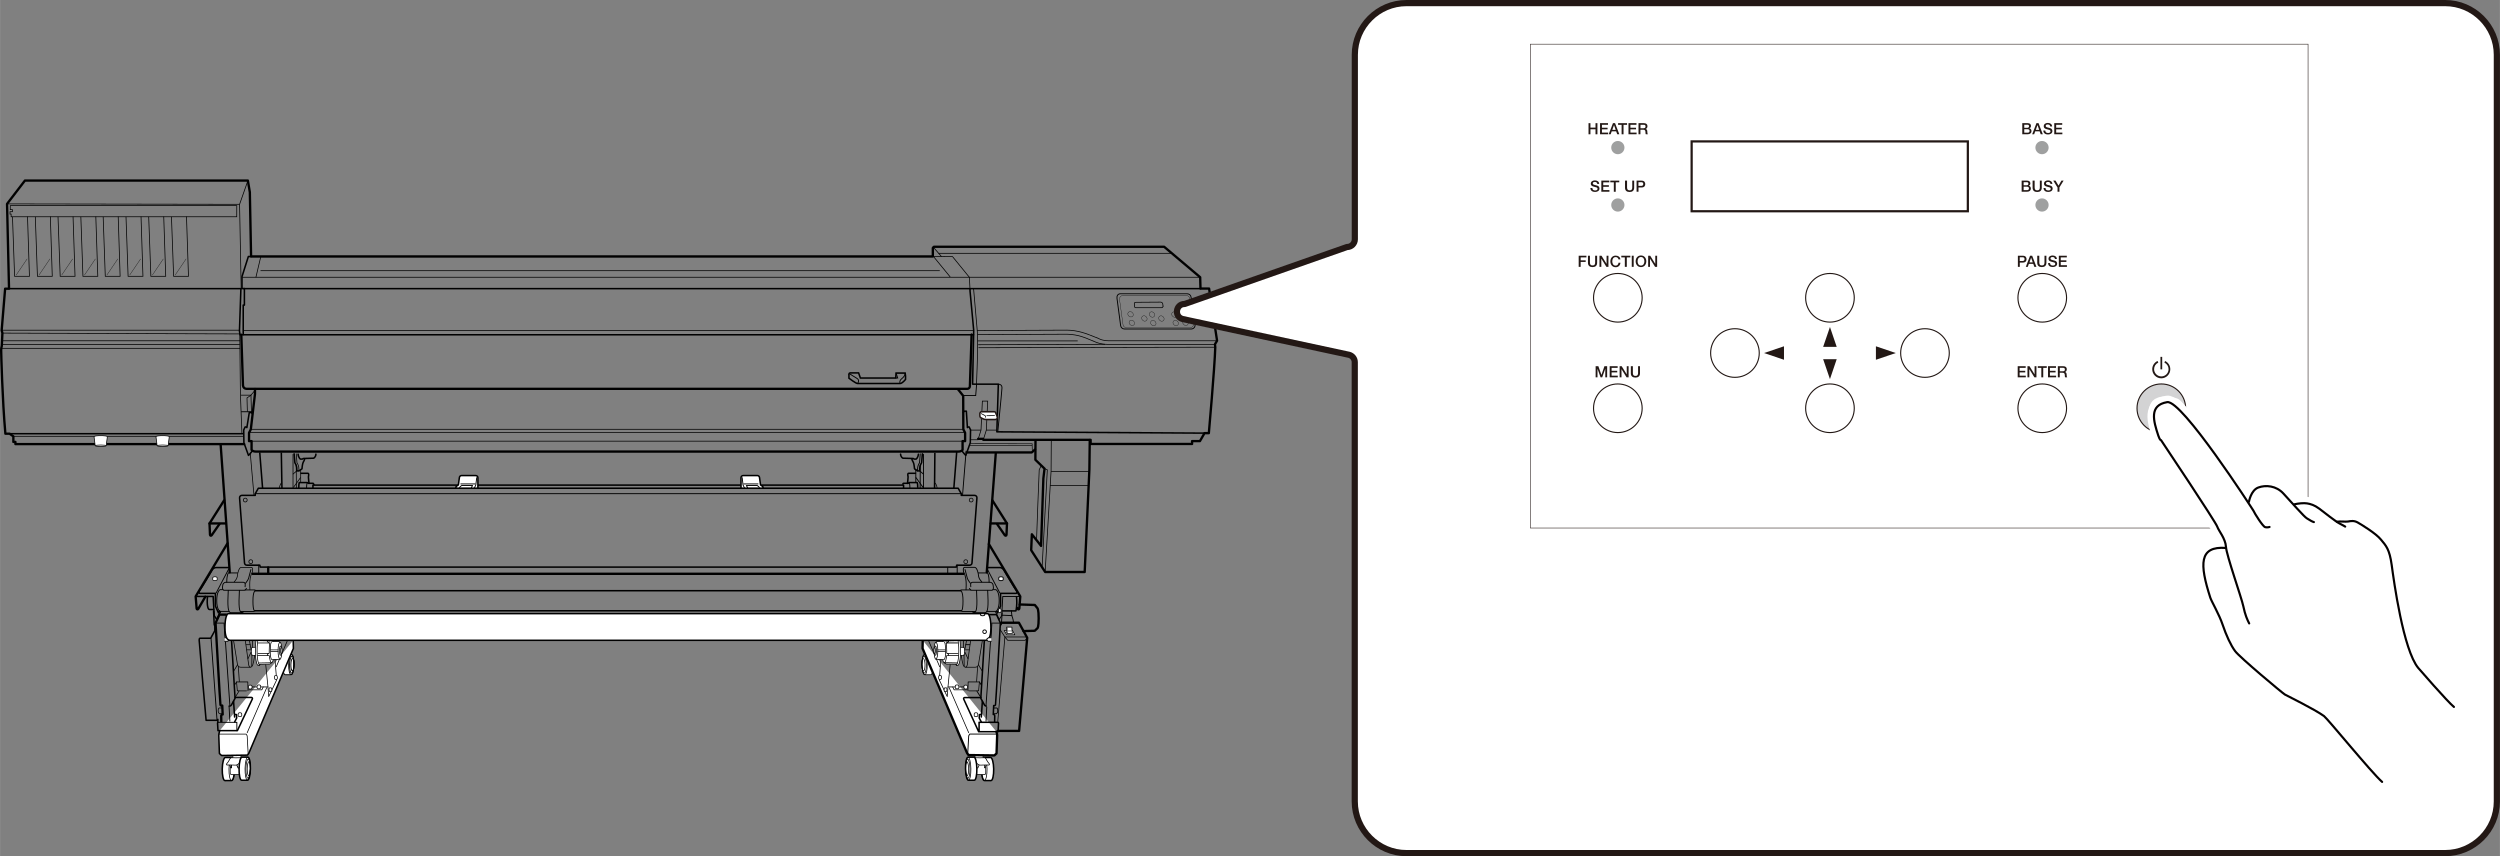 <?xml version="1.0" encoding="UTF-8"?>
<svg id="_レイヤー_1" data-name="レイヤー 1" xmlns="http://www.w3.org/2000/svg" width="142.57mm" height="48.83mm" viewBox="0 0 404.13 138.42">
  <rect x="0" y="0" width="404.13" height="138.42" fill="#808080" stroke="none"/>
  <defs>
    <style>
      .cls-1, .cls-2, .cls-3, .cls-4, .cls-5, .cls-6, .cls-7, .cls-8, .cls-9, .cls-10, .cls-11 {
        fill: #fff;
      }

      .cls-1, .cls-12, .cls-3, .cls-4, .cls-13, .cls-6, .cls-14, .cls-8, .cls-9, .cls-15, .cls-16, .cls-17, .cls-18, .cls-19, .cls-20 {
        stroke-linejoin: round;
      }

      .cls-1, .cls-12, .cls-4, .cls-21, .cls-22, .cls-13, .cls-23, .cls-6, .cls-24, .cls-14, .cls-25, .cls-7, .cls-8, .cls-9, .cls-15, .cls-26, .cls-16, .cls-17, .cls-18, .cls-20 {
        stroke: #000;
      }

      .cls-1, .cls-5, .cls-6, .cls-24, .cls-14, .cls-17 {
        stroke-width: .25px;
      }

      .cls-12, .cls-27, .cls-21, .cls-22, .cls-13, .cls-23, .cls-24, .cls-14, .cls-25, .cls-15, .cls-28, .cls-29, .cls-26, .cls-16, .cls-17, .cls-18, .cls-19, .cls-20 {
        fill: none;
      }

      .cls-12, .cls-4, .cls-13, .cls-11 {
        stroke-width: .38px;
      }

      .cls-3, .cls-27, .cls-30, .cls-5, .cls-28, .cls-10, .cls-11 {
        stroke: #231815;
      }

      .cls-3, .cls-4, .cls-13, .cls-23, .cls-6, .cls-14, .cls-8, .cls-9, .cls-16, .cls-18, .cls-19, .cls-20 {
        stroke-linecap: round;
      }

      .cls-27 {
        stroke-width: .09px;
      }

      .cls-27, .cls-30, .cls-21, .cls-22, .cls-5, .cls-23, .cls-24, .cls-25, .cls-7, .cls-28, .cls-29, .cls-26, .cls-11 {
        stroke-miterlimit: 10;
      }

      .cls-30 {
        fill: #d3d3d4;
      }

      .cls-30, .cls-28 {
        stroke-width: .18px;
      }

      .cls-21 {
        stroke-width: .1px;
      }

      .cls-22, .cls-9, .cls-20 {
        stroke-width: .15px;
      }

      .cls-23, .cls-25 {
        stroke-width: .05px;
      }

      .cls-7, .cls-8, .cls-15, .cls-26, .cls-18 {
        stroke-width: .12px;
      }

      .cls-29 {
        stroke: #fff;
        stroke-width: 2.1px;
      }

      .cls-16 {
        stroke-width: .07px;
      }

      .cls-31 {
        fill: #231815;
      }

      .cls-32 {
        fill: #9fa0a0;
      }

      .cls-10 {
        stroke-width: .36px;
      }

      .cls-19 {
        stroke: #040000;
        stroke-width: .35px;
      }
    </style>
  </defs>
  <polygon class="cls-8" points="162.33 101.93 162.75 102.62 164.04 102.62 163.67 101.93 162.33 101.93"/>
  <g>
    <path class="cls-6" d="M37.5,122.46c-.1,0-.98,.01-1.08,0-.25-.01-.48,.81-.5,1.84-.02,1.03,.17,1.87,.42,1.89,.1,0,.98-.01,1.08,0,.25,.01,.48-.81,.5-1.84,.02-1.03-.17-1.87-.42-1.89Z"/>
    <ellipse class="cls-18" cx="37.46" cy="124.32" rx="1.86" ry=".46" transform="translate(-87.49 159.61) rotate(-89)"/>
  </g>
  <path class="cls-8" d="M37.64,121.97v.6s-.36,.93-.41,1.32-.02,1.2-.02,1.2l.14,.12h1.58l.02-3.23"/>
  <polyline class="cls-9" points="37.09 123.45 37.28 124.12 37.42 124.12 37.42 123.31"/>
  <polyline class="cls-9" points="38.17 123.43 38.48 124.15 38.74 124.15 38.93 123.21"/>
  <path class="cls-8" d="M37.18,122.63s-.28,.57-.47,.75-.11,.3-.01,.29,1.28,0,1.41,.02,.52-.2,.61-.38,.27-.57,.27-.57c0,0,.09-.26-.19-.24s-1.19,0-1.19,0c0,0-.29-.07-.43,.14Z"/>
  <g>
    <path class="cls-6" d="M40.07,122.4c-.09,0-.87,0-.96,0-.24-.01-.45,.81-.47,1.84-.02,1.03,.16,1.87,.4,1.89,.09,0,.87,0,.96,0,.24,.01,.45-.81,.47-1.84,.02-1.03-.16-1.87-.4-1.89Z"/>
    <ellipse class="cls-18" cx="40.11" cy="124.27" rx="1.55" ry=".36" transform="translate(-84.8 162.35) rotate(-89.07)"/>
    <ellipse class="cls-18" cx="40.03" cy="124.27" rx="1.86" ry=".43" transform="translate(-84.87 162.27) rotate(-89.07)"/>
    <ellipse class="cls-18" cx="40.23" cy="124.27" rx="1.13" ry=".26" transform="translate(-84.69 162.47) rotate(-89.07)"/>
  </g>
  <g>
    <path class="cls-9" d="M47.12,105.81c-.09,0-.87,0-.96,0-.24-.01-.45,.71-.47,1.61-.02,.9,.16,1.64,.4,1.66,.09,0,.87,0,.96,0,.24,.01,.45-.71,.47-1.61,.02-.9-.16-1.64-.4-1.66Z"/>
    <ellipse class="cls-20" cx="47.16" cy="107.45" rx="1.36" ry=".36" transform="translate(-61.16 152.58) rotate(-88.92)"/>
    <ellipse class="cls-20" cx="47.09" cy="107.45" rx="1.63" ry=".43" transform="translate(-61.23 152.49) rotate(-88.92)"/>
    <ellipse class="cls-20" cx="47.28" cy="107.45" rx=".99" ry=".26" transform="translate(-61.05 152.69) rotate(-88.92)"/>
  </g>
  <path class="cls-1" d="M35.52,118.1s-.16,.54-.16,.77,.1,2.94,.1,2.94l.35,.32,4.18-.06,.22-.29,7.21-16.95-.03-1.31"/>
  <line class="cls-18" x1="46.47" y1="103.51" x2="44.65" y2="107.79"/>
  <g>
    <path class="cls-8" d="M41.87,104.64h-1.11s-.15,.08-.15,.64,.15,.69,.15,.69h1"/>
    <g>
      <path class="cls-8" d="M41.92,107.4l1.67-.04,.31-.21c.22,0,.4-.88,.4-1.97s-.18-1.97-.4-1.97l-.11-.17-1.8-.16-.09-.07h-.33s-.29,.35-.29,2.41,.39,2.34,.39,2.34h.28l.09-.15h-.12Z"/>
      <path class="cls-8" d="M45.25,106.56c.17,0,.31-.61,.31-1.37s-.14-1.37-.31-1.37l-.1-.09h-1.19c-.16-.01-.28,.39-.28,1.67s.32,1.25,.32,1.25l1.25-.08Z"/>
      <path class="cls-18" d="M45.25,106.56c-.17,0-.31-.61-.31-1.37s.14-1.37,.31-1.37"/>
      <ellipse class="cls-18" cx="45.34" cy="105.18" rx=".17" ry=".76"/>
      <path class="cls-18" d="M43.51,105.57c0-.13,0-.26,0-.39,0-.46,.03-.88,.09-1.22"/>
      <ellipse class="cls-8" cx="45.46" cy="105.18" rx=".12" ry=".52"/>
      <line class="cls-18" x1="44.95" y1="105.31" x2="43.76" y2="105.31"/>
      <line class="cls-18" x1="44.95" y1="105.06" x2="43.76" y2="105.06"/>
      <path class="cls-18" d="M41.7,103.56l1.64,.04,.31,.06c.07-.28,.16-.44,.25-.44"/>
      <path class="cls-18" d="M41.63,105.99h1.9c.06,.66,.21,1.15,.37,1.15"/>
      <line class="cls-18" x1="41.74" y1="103.94" x2="43.51" y2="103.94"/>
      <path class="cls-18" d="M43.34,103.6c-.24,.11-.07,.22-.04,.19l.25,.17"/>
      <path class="cls-18" d="M41.7,105.63h1.77l-.23,.13s-.09,.12,0,.19"/>
      <path class="cls-18" d="M41.9,102.82s-.35,.48-.35,2.39,.39,2.35,.39,2.35"/>
      <line class="cls-18" x1="41.93" y1="103.15" x2="43.83" y2="103.21"/>
      <line class="cls-18" x1="41.84" y1="107.18" x2="43.82" y2="107.14"/>
    </g>
    <path class="cls-18" d="M37.75,103.55l.64,3.93s.1,.38,.51,.38h1.53c.38,0,.51-.38,.73-1.91"/>
    <path class="cls-18" d="M39.64,103.48l.51,3.7s.03,.67,.29,.67"/>
    <line class="cls-18" x1="40.31" y1="103.55" x2="40.56" y2="104.89"/>
    <line class="cls-18" x1="40.77" y1="104.64" x2="40.82" y2="103.55"/>
    <line class="cls-18" x1="39.79" y1="104.22" x2="40.43" y2="104.22"/>
    <line class="cls-18" x1="39.89" y1="105.05" x2="40.56" y2="105.05"/>
    <line class="cls-18" x1="40.72" y1="105.84" x2="40.69" y2="107.66"/>
    <line class="cls-18" x1="40.56" y1="105.46" x2="40.08" y2="106.48"/>
  </g>
  <path class="cls-8" d="M35.1,93.41c0-.09-.16-.17-.36-.17s-.36,.08-.36,.17v.29c0,.09,.16,.17,.36,.17s.36-.08,.36-.17v-.29Z"/>
  <path class="cls-8" d="M39.07,115.39c0-.1-.13-.17-.29-.17s-.29,.08-.29,.17v.3c0,.1,.13,.17,.29,.17s.29-.08,.29-.17v-.3Z"/>
  <line class="cls-13" x1="35.66" y1="71.87" x2="37.13" y2="92.52"/>
  <path class="cls-13" d="M36.22,80.89l-2.36,3.73,.08,1.84c0,.14,.18,.19,.26,.08l1.26-1.82"/>
  <line class="cls-13" x1="33.86" y1="84.62" x2="36.48" y2="84.62"/>
  <line class="cls-18" x1="40.45" y1="73.27" x2="41.04" y2="79.99"/>
  <line class="cls-17" x1="41.98" y1="73.14" x2="42.44" y2="78.91"/>
  <line class="cls-17" x1="45.47" y1="73.14" x2="45.57" y2="78.94"/>
  <path class="cls-15" d="M45.48,78.08s-.22,.19-.35,.86"/>
  <line class="cls-18" x1="47.36" y1="73.45" x2="47.36" y2="78.91"/>
  <path class="cls-18" d="M47.88,73.37l.12,1.44s.24,.34,.29,.72,.02,.6,.02,.6"/>
  <path class="cls-14" d="M47.54,73.37l.12,1.44s.24,.34,.29,.72,.02,.6,.02,.6h.34l.5-.34s.05-.62,.14-.91,.19-.38,.19-.38l.1-.31"/>
  <path class="cls-14" d="M51.06,73.42c-.02,.48-.36,.65-.36,.65l-1.68,.05-.17,.1h-.29s-.31-.17-.38-.79"/>
  <line class="cls-18" x1="48.6" y1="75.88" x2="48.6" y2="77.97"/>
  <path class="cls-14" d="M50.75,78.35c-.02-.1-.14-.22-.14-.22h-.79l-.14-.12h-1.29s-.1,.02-.1,.86"/>
  <path class="cls-20" d="M49.67,78.01s-.12,.19-.12,.91"/>
  <line class="cls-18" x1="47.37" y1="76.63" x2="47.97" y2="76.12"/>
  <line class="cls-18" x1="48.57" y1="77.22" x2="47.45" y2="78.76"/>
  <line class="cls-18" x1="47.88" y1="75.17" x2="47.9" y2="78.9"/>
  <polyline class="cls-14" points="74.02 78.42 50.58 78.42 50.58 78.92"/>
  <line class="cls-14" x1="119.65" y1="78.42" x2="77.29" y2="78.42"/>
  <path class="cls-14" d="M48.67,76.51h1.08c.24,0,.12,.45,.1,.6s.1,1.03,.1,1.03"/>
  <line class="cls-20" x1="41.25" y1="79.81" x2="155.39" y2="79.81"/>
  <circle class="cls-18" cx="39.64" cy="80.84" r=".31"/>
  <circle class="cls-18" cx="40.53" cy="90.8" r=".31"/>
  <path class="cls-13" d="M36.77,87.83l-5.15,8.59,.16,1.97c.01,.13,.18,.17,.25,.06l1.15-1.98"/>
  <polyline class="cls-14" points="31.72 96.42 34.45 96.42 34.62 99.53 35.05 100.16 35.62 98.91"/>
  <path class="cls-14" d="M33.54,96.45c-.14,1.22,.05,2.08,.29,2.08h.69"/>
  <path class="cls-20" d="M39.83,95.13c-.22,.38-.41,.29-.41,.29h-3.28s-.19-.19-.19-.36,.07-.55,.07-.55c0,0,.1-.38,.5-.38h2.75c.36,0,.41,.26,.34,.72"/>
  <path class="cls-18" d="M37.85,94.08l.34-.45s.19-.36,.19-.62,.24-1.29,.6-1.29h1.68s.17,.05,.17,.29,0,.43-.1,.57-.26,.67-.29,.91-.12,.65-.05,1.84"/>
  <path class="cls-20" d="M39.67,94.31s.43-.55,.5-.79,.29-1.12,.38-1.44"/>
  <path class="cls-20" d="M38.37,92.62h-1.46s-.26,.26-.26,1.51"/>
  <path class="cls-14" d="M35.48,98.77l-.17,.31-.5-1.1v-2.06h-2.54s-.26-.19-.05-.41,2.13-3.47,2.13-3.47c0,0,.26-.29,.55-.29h2.08"/>
  <line class="cls-20" x1="36.96" y1="91.99" x2="34.95" y2="95.82"/>
  <path class="cls-20" d="M36.89,95.44c-.14,2.59-.05,3.61,.43,3.61h1.89s.1-.07,.14-.19"/>
  <path class="cls-20" d="M38.69,95.44c-.14,2.59-.05,3.61,.43,3.61"/>
  <path class="cls-20" d="M37.01,98.84h-1.41c-.14,0-.57-.41-.57-1.75s.41-1.77,.6-1.77h.36"/>
  <path class="cls-20" d="M39.62,95.37h1.53c.14,0,.14,.12,.14,.12,0,0-.41-.05-.41,1.68s.31,1.58,.31,1.58c0,0-.12,.1-.22,.1h-2.08"/>
  <line class="cls-14" x1="41.29" y1="95.49" x2="155.25" y2="95.49"/>
  <polyline class="cls-14" points="41.2 98.74 116.35 98.74 116.5 98.74 155.35 98.74"/>
  <line class="cls-12" x1="40.7" y1="92.76" x2="155.85" y2="92.76"/>
  <line class="cls-13" x1="43.35" y1="91.75" x2="43.35" y2="92.71"/>
  <line class="cls-20" x1="41.82" y1="91.35" x2="41.82" y2="92.74"/>
  <polyline class="cls-9" points="36.32 103.1 36.75 103.1 37.01 103.27 37.01 103.51 36.79 103.67 36.32 103.67"/>
  <ellipse class="cls-9" cx="37.7" cy="99.37" rx=".36" ry=".17"/>
  <circle class="cls-9" cx="37.39" cy="102.12" r=".29"/>
  <path class="cls-14" d="M34.52,98.81l.1,2.15,.1,.26v.74l-.67,1.22h-1.72s-.14-.05-.14,.31,1.12,12.95,1.12,12.95h1.8l.1-.14v.45l-.05,.14,.07,1.22h3.14l2.42-5.12c.05-.11-.03-.24-.15-.24h-2.63"/>
  <polyline class="cls-20" points="35.19 116.77 38.28 116.77 38.28 118.13"/>
  <line class="cls-20" x1="34.11" y1="103.24" x2="35.07" y2="116.34"/>
  <path class="cls-12" d="M35.77,116.77s-.02-.89-.02-1.08,.24-.19,.24-.19l-.07-1.44s-.24,.05-.29-.1-.79-13.24-.79-13.24l.62-1.36h1.2"/>
  <line class="cls-20" x1="36.22" y1="100.8" x2="36.34" y2="102.91"/>
  <line class="cls-20" x1="36.44" y1="103.79" x2="37.15" y2="114.04"/>
  <path class="cls-14" d="M37.03,114.16c.24,0,.36-.17,.36-.17l.6-1.1-.57-9.38"/>
  <line class="cls-14" x1="37.75" y1="113.37" x2="37.92" y2="115.91"/>
  <polyline class="cls-14" points="37.94 115.5 38.23 115.52 38.25 116.07 37.92 116.72"/>
  <line class="cls-20" x1="37.03" y1="114.3" x2="37.15" y2="116.58"/>
  <line class="cls-20" x1="34.83" y1="100.73" x2="36.22" y2="100.73"/>
  <path class="cls-18" d="M35.86,114.45h-.41s-.19-.02-.19,.43,.26,.5,.26,.5h.43"/>
  <path class="cls-18" d="M40.08,111.68l-.03-1.44h-1.82l.13,1.44s1.76,.03,1.72,0Z"/>
  <line class="cls-18" x1="38.39" y1="107.47" x2="37.75" y2="108.52"/>
  <line class="cls-18" x1="38.23" y1="110.25" x2="37.88" y2="110.79"/>
  <line class="cls-18" x1="38.61" y1="111.75" x2="38.04" y2="112.67"/>
  <polyline class="cls-18" points="40.15 111.52 42.32 111.52 42.54 111.05 43.31 111.05 43.43 112.61 44.71 109.93 44.45 106.64"/>
  <line class="cls-18" x1="43.31" y1="111.05" x2="42.95" y2="107.47"/>
  <line class="cls-18" x1="42.54" y1="111.05" x2="40.11" y2="111.05"/>
  <line class="cls-18" x1="38.68" y1="110.18" x2="38.52" y2="107.76"/>
  <path class="cls-8" d="M40.73,110.92c0-.1-.13-.17-.29-.17s-.29,.08-.29,.17v.3c0,.1,.13,.17,.29,.17s.29-.08,.29-.17v-.3Z"/>
  <path class="cls-8" d="M42.13,110.89c0-.1-.13-.17-.29-.17s-.29,.08-.29,.17v.3c0,.1,.13,.17,.29,.17s.29-.08,.29-.17v-.3Z"/>
  <path class="cls-8" d="M43.82,111.81c.07,0,.13-.14,.12-.31s-.06-.31-.13-.31h-.22c-.07,0-.13,.14-.12,.31s.06,.31,.13,.31h.22Z"/>
  <path class="cls-8" d="M44.71,109.83c.07,0,.13-.14,.12-.31s-.06-.31-.13-.31h-.22c-.07,0-.13,.14-.12,.31s.06,.31,.13,.31h.22Z"/>
  <line class="cls-18" x1="43.11" y1="111.17" x2="39.95" y2="118.45"/>
  <polyline class="cls-18" points="35.42 118.67 39.79 118.67 39.95 118.96 40.11 121.9"/>
  <g>
    <path class="cls-6" d="M159.05,122.46c.1,0,.98,.01,1.08,0,.25-.01,.48,.81,.5,1.84,.02,1.03-.17,1.87-.42,1.89-.1,0-.98-.01-1.08,0-.25,.01-.48-.81-.5-1.84-.02-1.03,.17-1.87,.42-1.89Z"/>
    <ellipse class="cls-18" cx="159.09" cy="124.32" rx=".46" ry="1.86" transform="translate(-2.14 2.78) rotate(-1)"/>
  </g>
  <path class="cls-8" d="M158.91,121.97v.6s.36,.93,.41,1.32,.02,1.2,.02,1.2l-.14,.12h-1.58l-.02-3.23"/>
  <polyline class="cls-8" points="159.46 123.45 159.27 124.12 159.13 124.12 159.13 123.31"/>
  <polyline class="cls-8" points="158.38 123.43 158.07 124.15 157.81 124.15 157.62 123.21"/>
  <path class="cls-8" d="M159.37,122.63s.28,.57,.47,.75,.11,.3,.01,.29-1.28,0-1.41,.02-.52-.2-.61-.38-.27-.57-.27-.57c0,0-.09-.26,.19-.24s1.19,0,1.19,0c0,0,.29-.07,.43,.14Z"/>
  <g>
    <path class="cls-6" d="M156.48,122.4c.09,0,.87,0,.96,0,.24-.01,.45,.81,.47,1.84,.02,1.03-.16,1.87-.4,1.89-.09,0-.87,0-.96,0-.24,.01-.45-.81-.47-1.84-.02-1.03,.16-1.87,.4-1.89Z"/>
    <ellipse class="cls-18" cx="156.44" cy="124.27" rx=".36" ry="1.55" transform="translate(-2 2.56) rotate(-.93)"/>
    <ellipse class="cls-18" cx="156.52" cy="124.27" rx=".43" ry="1.86" transform="translate(-2 2.57) rotate(-.93)"/>
    <ellipse class="cls-18" cx="156.32" cy="124.27" rx=".26" ry="1.13" transform="translate(-2 2.56) rotate(-.93)"/>
  </g>
  <g>
    <path class="cls-8" d="M149.43,105.81c.09,0,.87,0,.96,0,.24-.01,.45,.71,.47,1.61,.02,.9-.16,1.64-.4,1.66-.09,0-.87,0-.96,0-.24,.01-.45-.71-.47-1.61-.02-.9,.16-1.64,.4-1.66Z"/>
    <ellipse class="cls-18" cx="149.39" cy="107.45" rx=".36" ry="1.36" transform="translate(-2 2.84) rotate(-1.08)"/>
    <ellipse class="cls-18" cx="149.46" cy="107.45" rx=".43" ry="1.63" transform="translate(-2 2.84) rotate(-1.08)"/>
    <ellipse class="cls-18" cx="149.27" cy="107.45" rx=".26" ry=".99" transform="translate(-2 2.84) rotate(-1.08)"/>
  </g>
  <path class="cls-4" d="M161.07,118.29s.12,.35,.12,.57c0,.22-.1,2.94-.1,2.94l-.35,.32-4.18-.06-.22-.29-7.21-16.95,.03-1.31"/>
  <line class="cls-18" x1="150.08" y1="103.51" x2="151.9" y2="107.79"/>
  <g>
    <path class="cls-8" d="M154.68,104.64h1.11s.15,.08,.15,.64-.15,.69-.15,.69h-1"/>
    <g>
      <path class="cls-8" d="M154.63,107.4l-1.67-.04-.31-.21c-.22,0-.4-.88-.4-1.97s.18-1.97,.4-1.97l.11-.17,1.8-.16,.09-.07h.33s.29,.35,.29,2.41-.39,2.34-.39,2.34h-.28l-.09-.15h.12Z"/>
      <path class="cls-8" d="M151.29,106.56c-.17,0-.31-.61-.31-1.37,0-.76,.14-1.37,.31-1.37l.1-.09h1.19c.16-.01,.28,.39,.28,1.67s-.32,1.25-.32,1.25l-1.25-.08Z"/>
      <path class="cls-18" d="M151.29,106.56c.17,0,.31-.61,.31-1.37s-.14-1.37-.31-1.37"/>
      <ellipse class="cls-18" cx="151.21" cy="105.18" rx=".17" ry=".76"/>
      <path class="cls-18" d="M153.04,105.57c0-.13,0-.26,0-.39,0-.46-.03-.88-.09-1.22"/>
      <ellipse class="cls-8" cx="151.09" cy="105.18" rx=".12" ry=".52"/>
      <line class="cls-18" x1="151.59" y1="105.31" x2="152.78" y2="105.31"/>
      <line class="cls-18" x1="151.59" y1="105.06" x2="152.78" y2="105.06"/>
      <path class="cls-20" d="M154.85,103.56l-1.64,.04-.31,.06c-.07-.28-.16-.44-.25-.44"/>
      <path class="cls-18" d="M154.92,105.99h-1.9c-.06,.66-.21,1.15-.37,1.15"/>
      <line class="cls-20" x1="154.8" y1="103.94" x2="153.03" y2="103.94"/>
      <path class="cls-20" d="M153.21,103.6c.24,.11,.07,.22,.04,.19l-.25,.17"/>
      <path class="cls-18" d="M154.85,105.63h-1.77s.23,.13,.23,.13c0,0,.09,.12,0,.19"/>
      <path class="cls-18" d="M154.64,102.82s.35,.48,.35,2.39-.39,2.35-.39,2.35"/>
      <line class="cls-20" x1="154.62" y1="103.15" x2="152.72" y2="103.21"/>
      <line class="cls-20" x1="154.71" y1="107.18" x2="152.73" y2="107.14"/>
    </g>
    <path class="cls-18" d="M158.8,103.55l-.64,3.93s-.1,.38-.51,.38h-1.53c-.38,0-.51-.38-.73-1.91"/>
    <path class="cls-18" d="M156.91,103.48l-.51,3.7s-.03,.67-.29,.67"/>
    <line class="cls-18" x1="156.24" y1="103.55" x2="155.99" y2="104.89"/>
    <line class="cls-18" x1="155.78" y1="104.64" x2="155.73" y2="103.55"/>
    <line class="cls-20" x1="156.75" y1="104.22" x2="156.12" y2="104.22"/>
    <line class="cls-18" x1="156.66" y1="105.05" x2="155.99" y2="105.05"/>
    <line class="cls-18" x1="155.83" y1="105.84" x2="155.86" y2="107.66"/>
    <line class="cls-18" x1="155.99" y1="105.46" x2="156.47" y2="106.48"/>
  </g>
  <path class="cls-9" d="M161.45,93.41c0-.09,.16-.17,.36-.17s.36,.08,.36,.17v.29c0,.09-.16,.17-.36,.17s-.36-.08-.36-.17v-.29Z"/>
  <path class="cls-8" d="M157.48,115.39c0-.1,.13-.17,.29-.17s.29,.08,.29,.17v.3c0,.1-.13,.17-.29,.17s-.29-.08-.29-.17v-.3Z"/>
  <line class="cls-13" x1="160.97" y1="73.24" x2="159.51" y2="92.52"/>
  <path class="cls-13" d="M160.42,80.89l2.36,3.73-.08,1.84c0,.14-.18,.19-.26,.08l-1.26-1.82"/>
  <line class="cls-13" x1="162.78" y1="84.62" x2="160.16" y2="84.62"/>
  <line class="cls-20" x1="156.17" y1="72.94" x2="155.6" y2="79.99"/>
  <line class="cls-17" x1="154.65" y1="73.07" x2="154.19" y2="78.91"/>
  <line class="cls-17" x1="151.12" y1="73.2" x2="151.07" y2="78.94"/>
  <path class="cls-15" d="M151.16,78.08s.22,.19,.35,.86"/>
  <line class="cls-20" x1="149.28" y1="73.45" x2="149.28" y2="78.91"/>
  <path class="cls-20" d="M148.76,73.37l-.12,1.44s-.24,.34-.29,.72-.02,.6-.02,.6"/>
  <path class="cls-14" d="M149.1,73.37l-.12,1.44s-.24,.34-.29,.72-.02,.6-.02,.6h-.34l-.5-.34s-.05-.62-.14-.91-.19-.38-.19-.38l-.1-.31"/>
  <path class="cls-14" d="M145.58,73.42c.02,.48,.36,.65,.36,.65l1.68,.05,.17,.1h.29s.31-.17,.38-.79"/>
  <line class="cls-20" x1="148.04" y1="75.88" x2="148.04" y2="77.97"/>
  <path class="cls-17" d="M145.89,78.35c.02-.1,.14-.22,.14-.22h.79s.14-.12,.14-.12h1.29s.1,.02,.1,.86"/>
  <path class="cls-20" d="M146.97,78.01s.12,.19,.12,.91"/>
  <line class="cls-20" x1="149.26" y1="76.63" x2="148.66" y2="76.12"/>
  <line class="cls-20" x1="148.07" y1="77.22" x2="149.19" y2="78.76"/>
  <line class="cls-20" x1="148.76" y1="75.17" x2="148.74" y2="78.9"/>
  <polyline class="cls-17" points="123.05 78.42 146.06 78.42 146.06 78.92"/>
  <path class="cls-14" d="M147.97,76.51h-1.08c-.24,0-.12,.45-.1,.6s-.1,1.03-.1,1.03"/>
  <path class="cls-14" d="M154.58,91.68l.07-.31h2.09c.2,0,.37-.15,.38-.35l.8-10.53c.02-.22-.16-.41-.38-.41h-2.15v-.26s-.5-.89-.5-.89H41.75s-.5,.89-.5,.89v.26h-2.15c-.22,0-.4,.19-.38,.41l.8,10.53c.02,.2,.18,.35,.38,.35h2.09l.07,.31h112.52Z"/>
  <circle class="cls-18" cx="156.99" cy="80.84" r=".31"/>
  <circle class="cls-18" cx="156.11" cy="90.8" r=".31"/>
  <path class="cls-12" d="M159.78,87.83l5.15,8.59-.16,1.97c-.01,.13-.18,.17-.25,.06l-.16-.28"/>
  <polyline class="cls-20" points="164.83 96.42 162.1 96.42 161.93 99.53 161.5 100.16 160.93 98.91"/>
  <path class="cls-20" d="M156.71,95.13c.22,.38,.41,.29,.41,.29h3.28s.19-.19,.19-.36-.07-.55-.07-.55c0,0-.1-.38-.5-.38h-2.75c-.36,0-.41,.26-.34,.72"/>
  <path class="cls-20" d="M158.7,94.08l-.34-.45s-.19-.36-.19-.62c0-.26-.24-1.29-.6-1.29h-1.68s-.17,.05-.17,.29c0,.24,0,.43,.1,.57s.26,.67,.29,.91,.12,.65,.05,1.84"/>
  <path class="cls-20" d="M156.88,94.31s-.43-.55-.5-.79-.29-1.13-.38-1.44"/>
  <path class="cls-20" d="M158.17,92.62h1.46s.26,.26,.26,1.51"/>
  <path class="cls-17" d="M161.07,98.77l.17,.31,.5-1.1v-2.06h2.54s.26-.19,.05-.41-2.13-3.47-2.13-3.47c0,0-.26-.29-.55-.29h-2.08"/>
  <line class="cls-20" x1="159.59" y1="91.99" x2="161.6" y2="95.82"/>
  <path class="cls-20" d="M159.66,95.44c.14,2.59,.05,3.61-.43,3.61h-1.89s-.1-.07-.14-.19"/>
  <path class="cls-20" d="M157.86,95.44c.14,2.59,.05,3.61-.43,3.61"/>
  <path class="cls-20" d="M159.54,98.84h1.41c.14,0,.57-.41,.57-1.75s-.41-1.77-.6-1.77h-.36"/>
  <path class="cls-20" d="M156.93,95.37h-1.53c-.14,0-.14,.12-.14,.12,0,0,.41-.05,.41,1.68s-.31,1.58-.31,1.58c0,0,.12,.1,.22,.1h2.08"/>
  <line class="cls-20" x1="153.2" y1="91.75" x2="153.2" y2="92.71"/>
  <line class="cls-20" x1="154.73" y1="91.35" x2="154.73" y2="92.74"/>
  <path class="cls-6" d="M37.2,103.51c-.53,0-.84-.62-.84-2.08s.29-2.23,.55-2.23h122.72c.26,0,.55,.77,.55,2.23s-.31,2.08-.84,2.08-121.62,0-122.15,0Z"/>
  <polyline class="cls-9" points="160.23 103.1 159.8 103.1 159.54 103.27 159.54 103.51 159.75 103.67 160.23 103.67"/>
  <ellipse class="cls-9" cx="158.84" cy="99.37" rx=".36" ry=".17"/>
  <circle class="cls-9" cx="159.16" cy="102.12" r=".29"/>
  <polyline class="cls-20" points="161.74 101.02 161.87 101.02 162 99.08"/>
  <path class="cls-14" d="M158.27,118.13v-1.36h3.09l.05,.14-.07,1.38h-3.14s-2.42-5.28-2.42-5.28c-.05-.11,.03-.24,.15-.24h2.63"/>
  <path class="cls-17" d="M160.78,116.77s.02-.89,.02-1.08-.24-.19-.24-.19l.07-1.44s.24,.05,.29-.1,.79-13.24,.79-13.24l-.62-1.36h-1.2"/>
  <line class="cls-20" x1="160.33" y1="100.8" x2="160.21" y2="102.91"/>
  <line class="cls-20" x1="160.11" y1="103.79" x2="159.39" y2="114.04"/>
  <path class="cls-17" d="M159.51,114.16c-.24,0-.36-.17-.36-.17l-.6-1.1,.57-9.38"/>
  <line class="cls-14" x1="158.8" y1="113.37" x2="158.63" y2="115.91"/>
  <polyline class="cls-14" points="158.6 115.5 158.32 115.52 158.29 116.07 158.63 116.72"/>
  <line class="cls-20" x1="159.51" y1="114.3" x2="159.39" y2="116.58"/>
  <line class="cls-20" x1="161.72" y1="100.73" x2="160.33" y2="100.73"/>
  <path class="cls-20" d="M160.69,114.45h.41s.19-.02,.19,.43c0,.45-.26,.5-.26,.5h-.43"/>
  <path class="cls-18" d="M156.47,111.68l.03-1.44h1.82s-.13,1.44-.13,1.44c0,0-1.76,.03-1.72,0Z"/>
  <line class="cls-18" x1="158.16" y1="107.47" x2="158.8" y2="108.52"/>
  <line class="cls-20" x1="158.32" y1="110.25" x2="158.67" y2="110.79"/>
  <line class="cls-20" x1="157.93" y1="111.75" x2="158.51" y2="112.67"/>
  <polyline class="cls-18" points="156.4 111.52 154.23 111.52 154.01 111.05 153.24 111.05 153.12 112.61 151.84 109.93 152.09 106.64"/>
  <line class="cls-18" x1="153.24" y1="111.05" x2="153.59" y2="107.47"/>
  <line class="cls-18" x1="154.01" y1="111.05" x2="156.43" y2="111.05"/>
  <line class="cls-18" x1="157.87" y1="110.18" x2="158.03" y2="107.76"/>
  <path class="cls-8" d="M155.82,110.92c0-.1,.13-.17,.29-.17s.29,.08,.29,.17v.3c0,.1-.13,.17-.29,.17s-.29-.08-.29-.17v-.3Z"/>
  <path class="cls-8" d="M154.42,110.89c0-.1,.13-.17,.29-.17s.29,.08,.29,.17v.3c0,.1-.13,.17-.29,.17s-.29-.08-.29-.17v-.3Z"/>
  <path class="cls-8" d="M152.73,111.81c-.07,0-.13-.14-.12-.31s.06-.31,.13-.31h.22c.07,0,.13,.14,.12,.31s-.06,.31-.13,.31h-.22Z"/>
  <path class="cls-8" d="M161.49,99.03c-.07,0-.13-.14-.12-.31s.06-.31,.13-.31h.22c.07,0,.13,.14,.12,.31s-.06,.31-.13,.31h-.22Z"/>
  <path class="cls-8" d="M151.84,109.83c-.07,0-.13-.14-.12-.31s.06-.31,.13-.31h.22c.07,0,.13,.14,.12,.31s-.06,.31-.13,.31h-.22Z"/>
  <line class="cls-18" x1="153.43" y1="111.17" x2="156.59" y2="118.45"/>
  <polyline class="cls-20" points="161.13 118.67 156.75 118.67 156.59 118.96 156.43 121.9"/>
  <path class="cls-6" d="M73.68,78.92s-.02-.22,.1-.31,.31-.22,.31-.22l.17-1.21c.02-.17,.17-.3,.34-.3h2.3c.19,0,.35,.16,.35,.35v1.69h-3.57Z"/>
  <path class="cls-20" d="M76.17,78.92c0-.07,.1-.24,.1-.24l.12-.19h-1.77l-.22,.17s-.12,.12-.12,.26"/>
  <line class="cls-20" x1="74.49" y1="78.23" x2="76.79" y2="78.23"/>
  <polyline class="cls-20" points="77.06 77.22 76.91 78.4 76.7 78.85"/>
  <path class="cls-6" d="M123.35,78.92s.02-.22-.1-.31-.31-.22-.31-.22l-.17-1.21c-.02-.17-.17-.3-.34-.3h-2.3c-.19,0-.35,.16-.35,.35v1.09s0,.41,0,.6h3.57Z"/>
  <path class="cls-20" d="M120.86,78.92c0-.07-.1-.24-.1-.24l-.12-.19h1.77s.22,.17,.22,.17c0,0,.12,.12,.12,.26"/>
  <line class="cls-20" x1="122.53" y1="78.23" x2="120.23" y2="78.23"/>
  <polyline class="cls-20" points="119.97 77.22 120.11 78.4 120.33 78.85"/>
  <polyline class="cls-13" points="161.87 100.67 164.71 100.67 166.05 103.1 164.74 118.16 161.33 118.16"/>
  <polyline class="cls-18" points="161.68 101.79 162.44 102.97 165.92 102.97"/>
  <polyline class="cls-18" points="161.29 116.63 162.44 102.97 162.89 103.51 165.73 103.51 166.05 103.1"/>
  <polygon class="cls-8" points="162.64 102.06 162.81 102.4 163.66 102.4 163.59 102 163.58 101.38 162.72 101.38 162.72 101.92 162.64 102.06"/>
  <polyline class="cls-16" points="162.87 101.47 162.87 102 162.92 102.37"/>
  <line class="cls-16" x1="162.87" y1="102" x2="163.45" y2="102"/>
  <path class="cls-17" d="M161.98,98.76h2.23s.26-.62,.11-2.33"/>
  <path class="cls-20" d="M163.48,98.73c.05,.22,.08,.8,.08,.8,0,0,.22,.48,.27,1.09"/>
  <line class="cls-20" x1="163.56" y1="99.52" x2="162.01" y2="99.45"/>
  <path class="cls-13" d="M164.85,97.72l2.43,.08,.43,.53s.19,.21,.19,1.63-.18,1.58-.18,1.58l-.45,.43-1.82,.05"/>
  <path class="cls-13" d="M158.12,70.94h.8l.03,.16h17.35v.67h16.4v-.46h1.27l.74-1.29h.7s.94-10.53,1.04-13.88l-.05-.49,.34-.57-1.29-8.43h-1.39s-.05-1.83-.05-1.83l-5.83-4.93h-37.21l-.18,.18v1.39H40.58l-.2-10.39-.32-1.88H4.02l-2.89,3.77,.32,13.71H.82l-.56,6.74,.12,.43-.1,2.1s-.1,.29-.1,.7,.19,8.04,.68,13.47h.68l.61,.43v.9h.33v.35H39.46"/>
  <polyline class="cls-26" points="156.8 46.72 156.7 44.83 153.98 41.49 150.78 41.47"/>
  <polyline class="cls-14" points="194.73 70.02 161.14 69.81 161.38 62.1 157.22 62.1 157.4 53.41 156.81 47.09 156.8 46.72"/>
  <line class="cls-26" x1=".28" y1="55.7" x2="38.77" y2="55.7"/>
  <line class="cls-26" x1=".25" y1="56.31" x2="38.8" y2="56.31"/>
  <line class="cls-14" x1="194.09" y1="46.66" x2="39.41" y2="46.66"/>
  <path class="cls-26" d="M157.38,46.68l.59,6.76s12.71-.07,14.48-.07,3.4,.67,3.4,.67l1.72,.67s.53,.38,1.72,.38h17.44"/>
  <path class="cls-26" d="M157.97,53.44l.05,.66s-.05,1.59,0,2.17-.17,5.85-.17,5.85"/>
  <path class="cls-26" d="M158.02,54.1s12.56-.07,14.43-.07,3.45,.77,3.45,.77l1.29,.53s.77,.34,1.82,.34h17.39"/>
  <line class="cls-26" x1="178.63" y1="55.66" x2="158.12" y2="55.73"/>
  <line class="cls-26" x1="158.17" y1="56.21" x2="196.4" y2="56.13"/>
  <path class="cls-22" d="M193.18,52.47l-.64-4.42c-.04-.32-.31-.56-.64-.56h-10.79c-.39,0-.6,.34-.55,.72l.59,4.42c.04,.32,.31,.56,.64,.56h10.76c.39,0,.68-.34,.64-.72Z"/>
  <path class="cls-25" d="M192.95,52.37l-.62-4.12c-.03-.26-.26-.46-.52-.46h-10.33c-.32,0-.54,.28-.51,.59l.57,4.12c.03,.26,.26,.46,.52,.46h10.36c.32,0,.56-.28,.52-.59Z"/>
  <path class="cls-22" d="M161.44,62.1s.56,.03,.53,.61c-.04,.8-.68,7.11-.68,7.11"/>
  <polyline class="cls-26" points="158.95 71.09 159.44 69.53 159.66 64.84 158.8 64.84 158.58 69.53 158.09 71.09 156.79 71.09"/>
  <polyline class="cls-13" points="167.39 71.16 167.37 74.33 168.85 75.76 168.66 77.35 168.29 88.25 166.8 86.37 166.69 88.94 168.95 92.47 175.34 92.47 176.1 75.91 176.16 71.13"/>
  <polyline class="cls-26" points="169.94 71.13 169.91 76.11 168.95 92.47"/>
  <line class="cls-26" x1="169.91" y1="76.2" x2="176.04" y2="76.2"/>
  <polyline class="cls-26" points="168.85 75.76 169.3 75.95 168.47 91.48"/>
  <path class="cls-26" d="M168.31,75.28s-.29,.57-.32,.67-.43,11.33-.43,11.33"/>
  <path class="cls-24" d="M137.23,60.37v.77s1.12,.86,1.4,.86h6.86c.38,0,.89-.67,.89-.67v-.54l-.06-.48h-1.47l-.06,.8h-5.71l-.29-.83h-1.37l-.19,.1Z"/>
  <path class="cls-22" d="M137.23,60.37l1.34,.83c.45,.29,.06,.8,.06,.8"/>
  <path class="cls-22" d="M145.49,62s-.16-.41,.22-.73,.61-.57,.61-.96"/>
  <polyline class="cls-22" points="144.79 61.11 145.11 61.11 144.85 60.31"/>
  <line class="cls-26" x1="157.38" y1="53.45" x2="39.31" y2="53.45"/>
  <line class="cls-26" x1="38.67" y1="53.38" x2=".22" y2="53.38"/>
  <line class="cls-26" x1="38.72" y1="53.98" x2=".4" y2="53.85"/>
  <polyline class="cls-14" points="155.7 66.7 155.86 66.47 156.21 66.47 156.38 69.12 156.5 69.02 156.66 69.02 156.89 69.5 156.85 71.57 156.12 73.62 155.96 73.46 155.48 72.88"/>
  <line class="cls-26" x1="158.58" y1="69.53" x2="156.89" y2="69.53"/>
  <line class="cls-26" x1="159.44" y1="69.53" x2="161.07" y2="69.53"/>
  <polyline class="cls-22" points="157.87 62.13 157.72 63.94 155.7 63.94"/>
  <path class="cls-13" d="M41.21,62.89v.8s-.67,5.71-.67,5.71l-.29,.57v1.34s.41,0,.41,0v1.4s.13,.29,.7,.29,112.96,0,113.54,0,.7-.29,.7-.29v-1.4h.41v-1.34l-.29-.57-.02-5.41-.86-1.08"/>
  <polyline class="cls-18" points="40.67 71.32 78.39 71.32 116.26 71.32 155.61 71.32"/>
  <polyline class="cls-14" points="40.8 66.91 40.64 66.69 40.29 66.69 39.9 69.12 39.78 69.02 39.62 69.02 39.39 69.5 39.42 71.57 40.16 73.62 40.32 73.46 40.8 72.88"/>
  <polyline class="cls-26" points="40.54 69.4 73.29 69.4 121.37 69.4 155.74 69.4"/>
  <polyline class="cls-18" points="40.35 69.91 73.09 69.91 121.56 69.91 155.93 69.91"/>
  <polyline class="cls-14" points="38.93 46.76 38.7 53.51 38.79 54.12 157.37 54.12"/>
  <polyline class="cls-26" points="38.75 53.87 38.85 63.19 38.87 64.14 39.1 70.08"/>
  <path class="cls-13" d="M39,54.11l.27,8.21c.02,.3,.27,.54,.57,.54h116.51c.23,0,.41-.17,.43-.4l.28-8.38"/>
  <polyline class="cls-22" points="38.97 66.56 40.64 66.56 40.84 66.44"/>
  <polyline class="cls-26" points="41.2 63.12 40.56 63.88 38.93 63.88"/>
  <polyline class="cls-26" points="40.64 66.56 40.56 63.88 39.92 64.33 39.98 66.56"/>
  <line class="cls-26" x1=".34" y1="55.09" x2="38.79" y2="55.09"/>
  <line class="cls-26" x1="169.74" y1="78.49" x2="175.97" y2="78.49"/>
  <polyline class="cls-14" points="40.58 41.47 40.14 41.47 39.11 44.72 39.11 46.65 39.5 46.65 39.5 49.32 39.31 49.32 39.31 54.09"/>
  <line class="cls-26" x1="158.04" y1="55.11" x2="174.21" y2="55.11"/>
  <line class="cls-26" x1="150.96" y1="40.06" x2="152.2" y2="41.49"/>
  <line class="cls-26" x1="151.71" y1="40.95" x2="189.31" y2="40.95"/>
  <line class="cls-26" x1="193.99" y1="44.82" x2="39.15" y2="44.82"/>
  <line class="cls-26" x1="42.15" y1="41.48" x2="41.36" y2="44.83"/>
  <line class="cls-26" x1="42.11" y1="43.76" x2="151.91" y2="43.76"/>
  <line class="cls-26" x1="150.93" y1="41.51" x2="153.6" y2="44.77"/>
  <line class="cls-14" x1="38.98" y1="46.66" x2="1.45" y2="46.66"/>
  <polyline class="cls-26" points="40.07 29.19 38.72 33.03 38.98 46.66"/>
  <line class="cls-26" x1="1.13" y1="32.96" x2="38.72" y2="33.03"/>
  <polygon class="cls-26" points="38.26 35.04 1.79 35.04 1.79 34.61 1.61 34.61 1.61 34.22 2 34.22 2 33.89 1.65 33.89 1.65 33.24 38.27 33.24 38.26 35.04"/>
  <polyline class="cls-26" points="2.01 35.06 2.35 44.67 4.75 44.67 4.44 35.01"/>
  <line class="cls-23" x1="4.37" y1="41.86" x2="2.61" y2="44.46"/>
  <line class="cls-17" x1="1.55" y1="70.11" x2="39.38" y2="70.11"/>
  <line class="cls-26" x1="2.16" y1="70.53" x2="39.38" y2="70.53"/>
  <path class="cls-11" d="M161.08,67.59h-1.88"/>
  <path class="cls-5" d="M160.74,66.56h-2.08c-.2,0-.27,.27-.27,.27v.24s-.03,.32,.11,.42,.28,.15,.28,.15c0,0,.29,.18,.63,.18h1.47s.46-.04,.31-.46-.2-.54-.2-.54c0,0-.09-.27-.24-.27Z"/>
  <path class="cls-26" d="M158.58,66.85l.65,.33s.11,.06,.09,.33"/>
  <line class="cls-26" x1="159.48" y1="67.2" x2="160.81" y2="67.19"/>
  <polyline class="cls-21" points="156.82 71.72 166.85 71.74 166.85 72.06 166.87 72.85"/>
  <polyline class="cls-13" points="167.31 72.67 166.78 73.14 156.28 73.14"/>
  <line class="cls-21" x1="156.7" y1="72.04" x2="166.82" y2="72.04"/>
  <path class="cls-7" d="M17.16,72.06c0,.07-.4,.12-.89,.12s-.89-.05-.89-.12l-.19-1.48c0-.08,.48-.15,1.08-.15s1.08,.07,1.08,.15l-.19,1.48Z"/>
  <path class="cls-26" d="M15.38,72.06c0-.07,.4-.12,.89-.12s.89,.05,.89,.12"/>
  <path class="cls-7" d="M27.17,72.06c0,.07-.4,.12-.89,.12s-.89-.05-.89-.12l-.19-1.48c0-.08,.48-.15,1.08-.15s1.08,.07,1.08,.15l-.19,1.48Z"/>
  <path class="cls-26" d="M25.39,72.06c0-.07,.4-.12,.89-.12s.89,.05,.89,.12"/>
  <path class="cls-26" d="M188.01,49.45l-.06-.36c-.05-.2-.24-.25-.36-.25l-3.9,.03c-.32,0-.33,.07-.32,.27l.03,.38c.02,.19,.07,.23,.27,.22h4.04c.17,0,.29,0,.29-.3Z"/>
  <ellipse class="cls-25" cx="182.96" cy="52.19" rx=".4" ry=".47" transform="translate(20.91 151.88) rotate(-47.52)"/>
  <ellipse class="cls-25" cx="182.76" cy="50.81" rx=".4" ry=".47" transform="translate(21.86 151.28) rotate(-47.52)"/>
  <ellipse class="cls-25" cx="191.63" cy="52.19" rx=".4" ry=".47" transform="translate(23.73 158.27) rotate(-47.52)"/>
  <ellipse class="cls-25" cx="186.43" cy="52.23" rx=".4" ry=".47" transform="translate(22.01 154.45) rotate(-47.52)"/>
  <ellipse class="cls-25" cx="186.23" cy="50.85" rx=".4" ry=".47" transform="translate(22.96 153.85) rotate(-47.52)"/>
  <ellipse class="cls-25" cx="190.06" cy="52.23" rx=".4" ry=".47" transform="translate(23.18 157.12) rotate(-47.52)"/>
  <ellipse class="cls-25" cx="189.85" cy="50.85" rx=".4" ry=".47" transform="translate(24.13 156.53) rotate(-47.52)"/>
  <ellipse class="cls-25" cx="185" cy="51.49" rx=".4" ry=".47" transform="translate(22.08 153.15) rotate(-47.52)"/>
  <ellipse class="cls-25" cx="187.74" cy="51.49" rx=".4" ry=".47" transform="translate(22.98 155.18) rotate(-47.52)"/>
  <polyline class="cls-26" points="5.7 35.06 6.04 44.67 8.44 44.67 8.13 35.01"/>
  <line class="cls-23" x1="8.06" y1="41.86" x2="6.3" y2="44.46"/>
  <polyline class="cls-26" points="9.37 35.06 9.72 44.67 12.12 44.67 11.8 35.01"/>
  <line class="cls-23" x1="11.73" y1="41.86" x2="9.97" y2="44.46"/>
  <polyline class="cls-26" points="13.06 35.06 13.4 44.67 15.8 44.67 15.48 35.01"/>
  <line class="cls-23" x1="15.41" y1="41.86" x2="13.65" y2="44.46"/>
  <polyline class="cls-26" points="16.67 35.06 17.01 44.67 19.41 44.67 19.1 35.01"/>
  <line class="cls-23" x1="19.03" y1="41.86" x2="17.27" y2="44.46"/>
  <polyline class="cls-26" points="20.36 35.06 20.7 44.67 23.1 44.67 22.79 35.01"/>
  <line class="cls-23" x1="22.72" y1="41.86" x2="20.96" y2="44.46"/>
  <polyline class="cls-26" points="24.03 35.06 24.38 44.67 26.78 44.67 26.46 35.01"/>
  <line class="cls-23" x1="26.39" y1="41.86" x2="24.63" y2="44.46"/>
  <polyline class="cls-26" points="27.71 35.06 28.06 44.67 30.46 44.67 30.14 35.01"/>
  <line class="cls-23" x1="30.07" y1="41.86" x2="28.31" y2="44.46"/>
  <path class="cls-3" d="M403.63,129.57V8.85c0-4.59-3.76-8.35-8.35-8.35H227.36c-4.59,0-8.35,3.76-8.35,8.35v29.84c0,.69-.57,1.25-1.26,1.24l-26.24,9.21c-1.45-.02-1.75,2.04-.35,2.43l26.93,5.79c.54,.15,.91,.64,.91,1.19v71.01c0,4.59,3.76,8.35,8.35,8.35h167.93c4.59,0,8.35-3.76,8.35-8.35Z"/>
  <g>
    <rect class="cls-27" x="247.39" y="7.14" width="125.72" height="78.22"/>
    <path class="cls-32" d="M261.53,34.21c-.59,0-1.07-.48-1.07-1.07s.48-1.07,1.07-1.07,1.07,.48,1.07,1.07-.48,1.07-1.07,1.07Z"/>
    <path class="cls-32" d="M261.53,24.93c-.59,0-1.07-.48-1.07-1.07s.48-1.07,1.07-1.07,1.07,.48,1.07,1.07-.48,1.07-1.07,1.07Z"/>
    <rect class="cls-10" x="273.46" y="22.86" width="44.65" height="11.29"/>
    <path class="cls-32" d="M330.1,34.21c-.59,0-1.07-.48-1.07-1.07s.48-1.07,1.07-1.07,1.07,.48,1.07,1.07-.48,1.07-1.07,1.07Z"/>
    <path class="cls-32" d="M330.1,24.93c-.59,0-1.07-.48-1.07-1.07s.48-1.07,1.07-1.07,1.07,.48,1.07,1.07-.48,1.07-1.07,1.07Z"/>
    <g>
      <g>
        <path class="cls-31" d="M349.99,58.38l-.11,.23,.03,.02c.4,.2,.65,.6,.65,1.05,0,.65-.53,1.17-1.17,1.17s-1.17-.53-1.17-1.17c0-.45,.25-.85,.65-1.05l.03-.02-.13-.26-.03,.02c-.5,.25-.82,.75-.82,1.32,0,.81,.66,1.47,1.46,1.47s1.46-.66,1.46-1.47c0-.56-.31-1.07-.82-1.32l-.03-.02-.02,.03Z"/>
        <polygon class="cls-31" points="349.5 57.69 349.25 57.69 349.25 59.71 349.53 59.71 349.53 57.69 349.5 57.69"/>
      </g>
      <polygon class="cls-31" points="288.39 58.16 285.17 57.07 288.39 55.98 288.39 58.16"/>
      <polygon class="cls-31" points="303.25 58.16 306.46 57.07 303.25 55.98 303.25 58.16"/>
      <polygon class="cls-31" points="296.91 56.07 295.82 52.86 294.72 56.07 296.91 56.07"/>
      <polygon class="cls-31" points="296.91 58.07 295.82 61.29 294.72 58.07 296.91 58.07"/>
      <g>
        <path class="cls-31" d="M326.2,41.34h.79c.51,0,.61,.33,.61,.56s-.1,.55-.61,.55h-.48v.69h-.31v-1.8Zm.31,.85h.46c.14,0,.31-.07,.31-.3s-.14-.3-.31-.3h-.47v.59Z"/>
        <path class="cls-31" d="M328.17,41.34h.34l.69,1.8h-.34l-.17-.48h-.72l-.17,.48h-.32l.69-1.8Zm-.11,1.08h.55l-.27-.77h0l-.27,.77Z"/>
        <path class="cls-31" d="M329.35,41.34h.31v1.05c0,.24,.02,.52,.42,.52s.42-.28,.42-.52v-1.05h.31v1.15c0,.46-.29,.69-.74,.69s-.74-.23-.74-.69v-1.15Z"/>
        <path class="cls-31" d="M331.4,42.54c0,.28,.2,.39,.46,.39,.28,0,.38-.14,.38-.27s-.08-.19-.15-.22c-.13-.05-.29-.08-.54-.15-.31-.08-.4-.27-.4-.46,0-.36,.33-.53,.66-.53,.38,0,.69,.2,.69,.57h-.31c-.02-.23-.17-.32-.39-.32-.15,0-.33,.05-.33,.23,0,.13,.09,.2,.21,.23,.03,0,.43,.11,.52,.14,.24,.07,.35,.27,.35,.46,0,.4-.36,.56-.72,.56-.41,0-.74-.2-.75-.64h.31Z"/>
        <path class="cls-31" d="M332.82,41.34h1.29v.27h-.98v.47h.91v.26h-.91v.53h1v.27h-1.31v-1.8Z"/>
      </g>
      <g>
        <path class="cls-31" d="M255.21,41.34h1.24v.27h-.93v.47h.81v.26h-.81v.8h-.32v-1.8Z"/>
        <path class="cls-31" d="M256.71,41.34h.31v1.05c0,.24,.02,.52,.42,.52s.42-.28,.42-.52v-1.05h.32v1.15c0,.46-.29,.69-.74,.69s-.74-.23-.74-.69v-1.15Z"/>
        <path class="cls-31" d="M258.56,41.34h.33l.82,1.32h0v-1.32h.3v1.8h-.33l-.82-1.32h0v1.32h-.3v-1.8Z"/>
        <path class="cls-31" d="M261.63,41.92c-.05-.21-.19-.36-.45-.36-.39,0-.55,.34-.55,.69s.16,.69,.55,.69c.28,0,.43-.21,.46-.47h.31c-.03,.43-.33,.73-.77,.73-.54,0-.86-.43-.86-.94s.32-.94,.86-.94c.41,0,.73,.23,.76,.61h-.31Z"/>
        <path class="cls-31" d="M262.09,41.34h1.46v.27h-.57v1.53h-.32v-1.53h-.57v-.27Z"/>
        <path class="cls-31" d="M263.78,41.34h.31v1.8h-.31v-1.8Z"/>
        <path class="cls-31" d="M266.13,42.24c0,.51-.32,.94-.86,.94s-.86-.43-.86-.94,.32-.94,.86-.94,.86,.43,.86,.94Zm-1.41,0c0,.35,.16,.69,.55,.69s.55-.34,.55-.69-.16-.69-.55-.69-.55,.34-.55,.69Z"/>
        <path class="cls-31" d="M266.43,41.34h.33l.82,1.32h0v-1.32h.3v1.8h-.33l-.82-1.32h0v1.32h-.3v-1.8Z"/>
      </g>
      <g>
        <path class="cls-31" d="M326.92,19.91h.87c.32,0,.53,.15,.53,.45,0,.18-.09,.31-.26,.38h0c.22,.05,.34,.22,.34,.47,0,.28-.2,.5-.66,.5h-.83v-1.8Zm.31,.75h.51c.15,0,.26-.09,.26-.25,0-.18-.09-.25-.26-.25h-.51v.5Zm0,.79h.56c.19,0,.3-.1,.3-.28s-.11-.28-.3-.28h-.56v.56Z"/>
        <path class="cls-31" d="M329.2,19.91h.34l.69,1.8h-.34l-.17-.48h-.72l-.17,.48h-.32l.69-1.8Zm-.11,1.08h.55l-.27-.77h0l-.27,.77Z"/>
        <path class="cls-31" d="M330.63,21.11c0,.28,.2,.39,.46,.39,.28,0,.38-.14,.38-.27s-.08-.19-.15-.22c-.13-.05-.29-.08-.54-.15-.31-.08-.4-.27-.4-.46,0-.36,.33-.53,.66-.53,.38,0,.69,.2,.69,.57h-.31c-.01-.23-.17-.32-.39-.32-.15,0-.33,.05-.33,.23,0,.13,.09,.2,.21,.23,.03,0,.43,.11,.52,.14,.24,.07,.35,.27,.35,.46,0,.4-.36,.56-.72,.56-.41,0-.74-.2-.75-.64h.31Z"/>
        <path class="cls-31" d="M332.08,19.91h1.29v.27h-.98v.47h.91v.26h-.91v.53h1v.27h-1.31v-1.8Z"/>
      </g>
      <g>
        <path class="cls-31" d="M326.82,29.2h.87c.32,0,.53,.15,.53,.45,0,.18-.09,.31-.26,.38h0c.22,.05,.34,.22,.34,.47,0,.28-.2,.5-.66,.5h-.83v-1.8Zm.31,.75h.51c.15,0,.26-.09,.26-.25,0-.18-.09-.25-.26-.25h-.51v.5Zm0,.79h.56c.19,0,.3-.1,.3-.28s-.11-.28-.3-.28h-.56v.56Z"/>
        <path class="cls-31" d="M328.6,29.2h.31v1.05c0,.24,.02,.52,.42,.52s.42-.28,.42-.52v-1.05h.31v1.15c0,.46-.29,.69-.74,.69s-.74-.23-.74-.69v-1.15Z"/>
        <path class="cls-31" d="M330.67,30.4c0,.28,.2,.39,.46,.39,.28,0,.38-.14,.38-.27s-.08-.19-.15-.22c-.13-.05-.29-.08-.54-.15-.31-.08-.4-.27-.4-.46,0-.36,.33-.53,.66-.53,.38,0,.69,.2,.69,.57h-.31c-.02-.23-.17-.32-.39-.32-.15,0-.33,.05-.33,.23,0,.13,.09,.2,.21,.23,.03,0,.43,.11,.52,.14,.24,.07,.35,.27,.35,.46,0,.4-.36,.56-.72,.56-.41,0-.74-.2-.75-.64h.31Z"/>
        <path class="cls-31" d="M332.59,30.29l-.67-1.09h.37l.48,.81,.47-.81h.35l-.67,1.09v.71h-.31v-.71Z"/>
      </g>
      <g>
        <path class="cls-31" d="M257.41,30.4c0,.28,.2,.39,.46,.39,.28,0,.38-.14,.38-.27s-.08-.19-.15-.22c-.13-.05-.29-.08-.54-.15-.31-.08-.4-.27-.4-.46,0-.36,.33-.53,.66-.53,.38,0,.69,.2,.69,.57h-.31c-.02-.23-.17-.32-.39-.32-.15,0-.33,.05-.33,.23,0,.13,.09,.2,.21,.23,.03,0,.43,.11,.52,.14,.24,.07,.35,.27,.35,.46,0,.4-.36,.56-.72,.56-.41,0-.74-.2-.75-.64h.31Z"/>
        <path class="cls-31" d="M258.86,29.2h1.29v.27h-.98v.47h.91v.26h-.91v.53h1v.27h-1.31v-1.8Z"/>
        <path class="cls-31" d="M260.3,29.2h1.46v.27h-.57v1.53h-.31v-1.53h-.57v-.27Z"/>
        <path class="cls-31" d="M262.7,29.2h.32v1.05c0,.24,.02,.52,.42,.52s.42-.28,.42-.52v-1.05h.31v1.15c0,.46-.29,.69-.74,.69s-.74-.23-.74-.69v-1.15Z"/>
        <path class="cls-31" d="M264.56,29.2h.79c.51,0,.61,.33,.61,.56s-.1,.55-.61,.55h-.48v.69h-.31v-1.8Zm.31,.85h.46c.14,0,.31-.07,.31-.3s-.14-.3-.31-.3h-.47v.59Z"/>
      </g>
      <g>
        <path class="cls-31" d="M256.79,19.91h.31v.72h.82v-.72h.31v1.8h-.31v-.81h-.82v.81h-.31v-1.8Z"/>
        <path class="cls-31" d="M258.65,19.91h1.29v.27h-.98v.47h.91v.26h-.91v.53h1v.27h-1.31v-1.8Z"/>
        <path class="cls-31" d="M260.74,19.91h.34l.69,1.8h-.34l-.17-.48h-.72l-.17,.48h-.32l.69-1.8Zm-.11,1.08h.55l-.27-.77h0l-.27,.77Z"/>
        <path class="cls-31" d="M261.56,19.91h1.46v.27h-.57v1.53h-.31v-1.53h-.57v-.27Z"/>
        <path class="cls-31" d="M263.25,19.91h1.29v.27h-.98v.47h.91v.26h-.91v.53h1v.27h-1.31v-1.8Z"/>
        <path class="cls-31" d="M264.87,19.91h.86c.39,0,.59,.18,.59,.49,0,.35-.24,.43-.3,.45h0c.11,.02,.27,.1,.27,.39,0,.21,.03,.4,.1,.47h-.34c-.05-.08-.05-.18-.05-.26,0-.33-.07-.48-.36-.48h-.46v.74h-.31v-1.8Zm.31,.82h.52c.2,0,.31-.1,.31-.29,0-.23-.15-.27-.31-.27h-.51v.56Z"/>
      </g>
      <g>
        <path class="cls-31" d="M326.17,59.2h1.29v.27h-.98v.47h.91v.26h-.91v.53h1v.27h-1.31v-1.8Z"/>
        <path class="cls-31" d="M327.75,59.2h.33l.82,1.32h0v-1.32h.3v1.8h-.33l-.82-1.32h0v1.32h-.3v-1.8Z"/>
        <path class="cls-31" d="M329.41,59.2h1.46v.27h-.57v1.53h-.31v-1.53h-.57v-.27Z"/>
        <path class="cls-31" d="M331.07,59.2h1.29v.27h-.98v.47h.91v.26h-.91v.53h1v.27h-1.31v-1.8Z"/>
        <path class="cls-31" d="M332.66,59.2h.86c.39,0,.59,.18,.59,.49,0,.35-.24,.43-.3,.45h0c.11,.02,.27,.1,.27,.39,0,.21,.03,.4,.1,.47h-.34c-.05-.08-.05-.18-.05-.26,0-.33-.07-.48-.36-.48h-.46v.74h-.31v-1.8Zm.31,.82h.52c.2,0,.31-.1,.31-.29,0-.23-.15-.27-.31-.27h-.51v.56Z"/>
      </g>
      <g>
        <path class="cls-31" d="M257.94,59.2h.44l.5,1.41h0l.48-1.41h.44v1.8h-.3v-1.39h0l-.5,1.39h-.26l-.5-1.39h0v1.39h-.3v-1.8Z"/>
        <path class="cls-31" d="M260.21,59.2h1.29v.27h-.98v.47h.91v.26h-.91v.53h1v.27h-1.31v-1.8Z"/>
        <path class="cls-31" d="M261.82,59.2h.33l.82,1.32h0v-1.32h.3v1.8h-.33l-.82-1.32h0v1.32h-.3v-1.8Z"/>
        <path class="cls-31" d="M263.65,59.2h.31v1.05c0,.24,.02,.52,.42,.52s.42-.28,.42-.52v-1.05h.31v1.15c0,.46-.29,.69-.74,.69s-.74-.23-.74-.69v-1.15Z"/>
      </g>
    </g>
    <circle class="cls-28" cx="261.53" cy="48.14" r="3.93"/>
    <circle class="cls-28" cx="261.53" cy="66" r="3.93"/>
    <circle class="cls-28" cx="295.82" cy="66" r="3.93"/>
    <circle class="cls-28" cx="295.82" cy="48.14" r="3.93"/>
    <circle class="cls-28" cx="280.46" cy="57.07" r="3.93"/>
    <circle class="cls-28" cx="311.18" cy="57.07" r="3.93"/>
    <circle class="cls-28" cx="330.14" cy="48.14" r="3.93"/>
    <circle class="cls-28" cx="330.14" cy="66" r="3.93"/>
    <circle class="cls-30" cx="349.39" cy="66" r="3.93"/>
  </g>
  <g>
    <g>
      <path class="cls-29" d="M379.02,118.19c1.17,.23-6.35-4.51-8.1-4.97s-9.86-8.19-10.59-9.62c-.73-1.46-3.34-7.93-3.34-7.93,0,0,3.95,1.2,4.07,1.2,.12,.03,1.49,1.7,1.37,1.32,0-.18-.09-.53-.18-.97-.15-.73-.29-1.61-.47-1.93-.29-.5-1.26-4.39-1.46-4.91-.2-.56-.29-1.78-.26-2.19,0-.38-1.73-3.01-1.78-3.13-.06-.15-9.42-14.45-9.65-15.65-.23-1.17-.56-3.48,.26-4.01,.82-.47,1.7-.15,2.63-.03,.91,.12,12.14,15.97,12.08,15.8-.06-.15,.64-1.46,1.17-2.11,.56-.67,2.46-.47,3.13-.32,.61,.15,2.34,2.69,3.16,2.75s1.58-.06,2.57,.09c.99,.15,2.95,1.81,3.66,2.37,.7,.59,.5,.2,.67,.26,.12,.03,1.08,.06,1.84-.12,.76-.23,0,0,1.55,.53s4.56,3.54,4.91,4.59c.56,1.76,.53,7.26,2.4,12.84,3.01,8.89,7.96,12.2,7.96,12.2,0,0-17.76,3.95-17.61,3.95Z"/>
      <path class="cls-29" d="M359.83,88.58c-4.36-.32-4.27,2.6-2.52,8.05,.23,.67,1.43,2.69,1.99,4.36s1.32,3.34,2.02,4.27c.7,.97,7.69,6.82,8.05,7.02s4.83,2.4,6.32,3.48c.67,.53,7.61,9.06,9.39,10.64"/>
      <path class="cls-29" d="M366.88,85.19s-.32,.12-.7,.03c-.38-.09-1.73-2.25-1.9-2.66-.23-.38-11.58-17.96-13.95-17.55-2.95,.5-2.22,3.01-1.43,5.41,.29,.85,.44,.73,.44,.73,0,0,8.92,13.34,9.1,14.01,.23,.67,1.32,1.9,1.4,3.25s2.52,8.22,2.81,9.62,.64,2.16,.94,2.75"/>
      <path class="cls-29" d="M374.05,84.4c-.2-.03-.73-.35-1.11-.59-.44-.23-2.6-2.72-3.8-4.01-1.17-1.29-2.87-1.43-4.07-.99-1.2,.44-1.52,2.31-1.52,2.31"/>
      <path class="cls-29" d="M379.11,85.13c-.12-.06-.26-.18-.91-.5-.64-.32-2.49-1.81-3.28-2.4s-1.43-.76-1.96-.85-1.43,0-2.08,.15"/>
      <path class="cls-29" d="M377.77,84.34c.61-.09,1.35,.03,1.78-.03,.5-.09,.99-.18,1.58,.15,.56,.32,2.98,1.78,3.77,2.78,.82,.99,1.37,1.52,1.73,4.1,.35,2.6,1.87,13.72,4.3,16.65,0,0,4.74,5.47,5.76,6.29"/>
    </g>
    <g>
      <path class="cls-2" d="M379.02,118.19c1.17,.23-6.35-4.51-8.1-4.97s-9.86-8.19-10.59-9.62c-.73-1.46-3.34-7.93-3.34-7.93,0,0,3.95,1.2,4.07,1.2,.12,.03,1.49,1.7,1.37,1.32,0-.18-.09-.53-.18-.97-.15-.73-.29-1.61-.47-1.93-.29-.5-1.26-4.39-1.46-4.91-.2-.56-.29-1.78-.26-2.19,0-.38-1.73-3.01-1.78-3.13-.06-.15-9.42-14.45-9.65-15.65-.23-1.17-.56-3.48,.26-4.01,.82-.47,1.7-.15,2.63-.03,.91,.12,12.14,15.97,12.08,15.8-.06-.15,.64-1.46,1.17-2.11,.56-.67,2.46-.47,3.13-.32,.61,.15,2.34,2.69,3.16,2.75s1.58-.06,2.57,.09c.99,.15,2.95,1.81,3.66,2.37,.7,.59,.5,.2,.67,.26,.12,.03,1.08,.06,1.84-.12,.76-.23,0,0,1.55,.53s4.56,3.54,4.91,4.59c.56,1.76,.53,7.26,2.4,12.84,3.01,8.89,7.96,12.2,7.96,12.2,0,0-17.76,3.95-17.61,3.95Z"/>
      <path class="cls-19" d="M359.83,88.58c-4.36-.32-4.27,2.6-2.52,8.05,.23,.67,1.43,2.69,1.99,4.36s1.32,3.34,2.02,4.27c.7,.97,7.69,6.82,8.05,7.02s4.83,2.4,6.32,3.48c.67,.53,7.61,9.06,9.39,10.64"/>
      <path class="cls-19" d="M366.88,85.19s-.32,.12-.7,.03c-.38-.09-1.73-2.25-1.9-2.66-.23-.38-11.58-17.96-13.95-17.55-2.95,.5-2.22,3.01-1.43,5.41,.29,.85,.44,.73,.44,.73,0,0,8.92,13.34,9.1,14.01,.23,.67,1.32,1.9,1.4,3.25s2.52,8.22,2.81,9.62,.64,2.16,.94,2.75"/>
      <path class="cls-19" d="M374.05,84.4c-.2-.03-.73-.35-1.11-.59-.44-.23-2.6-2.72-3.8-4.01-1.17-1.29-2.87-1.43-4.07-.99-1.2,.44-1.52,2.31-1.52,2.31"/>
      <path class="cls-19" d="M379.11,85.13c-.12-.06-.26-.18-.91-.5-.64-.32-2.49-1.81-3.28-2.4s-1.43-.76-1.96-.85-1.43,0-2.08,.15"/>
      <path class="cls-19" d="M377.77,84.34c.61-.09,1.35,.03,1.78-.03,.5-.09,.99-.18,1.58,.15,.56,.32,2.98,1.78,3.77,2.78,.82,.99,1.37,1.52,1.73,4.1,.35,2.6,1.87,13.72,4.3,16.65,0,0,4.74,5.47,5.76,6.29"/>
    </g>
  </g>
</svg>